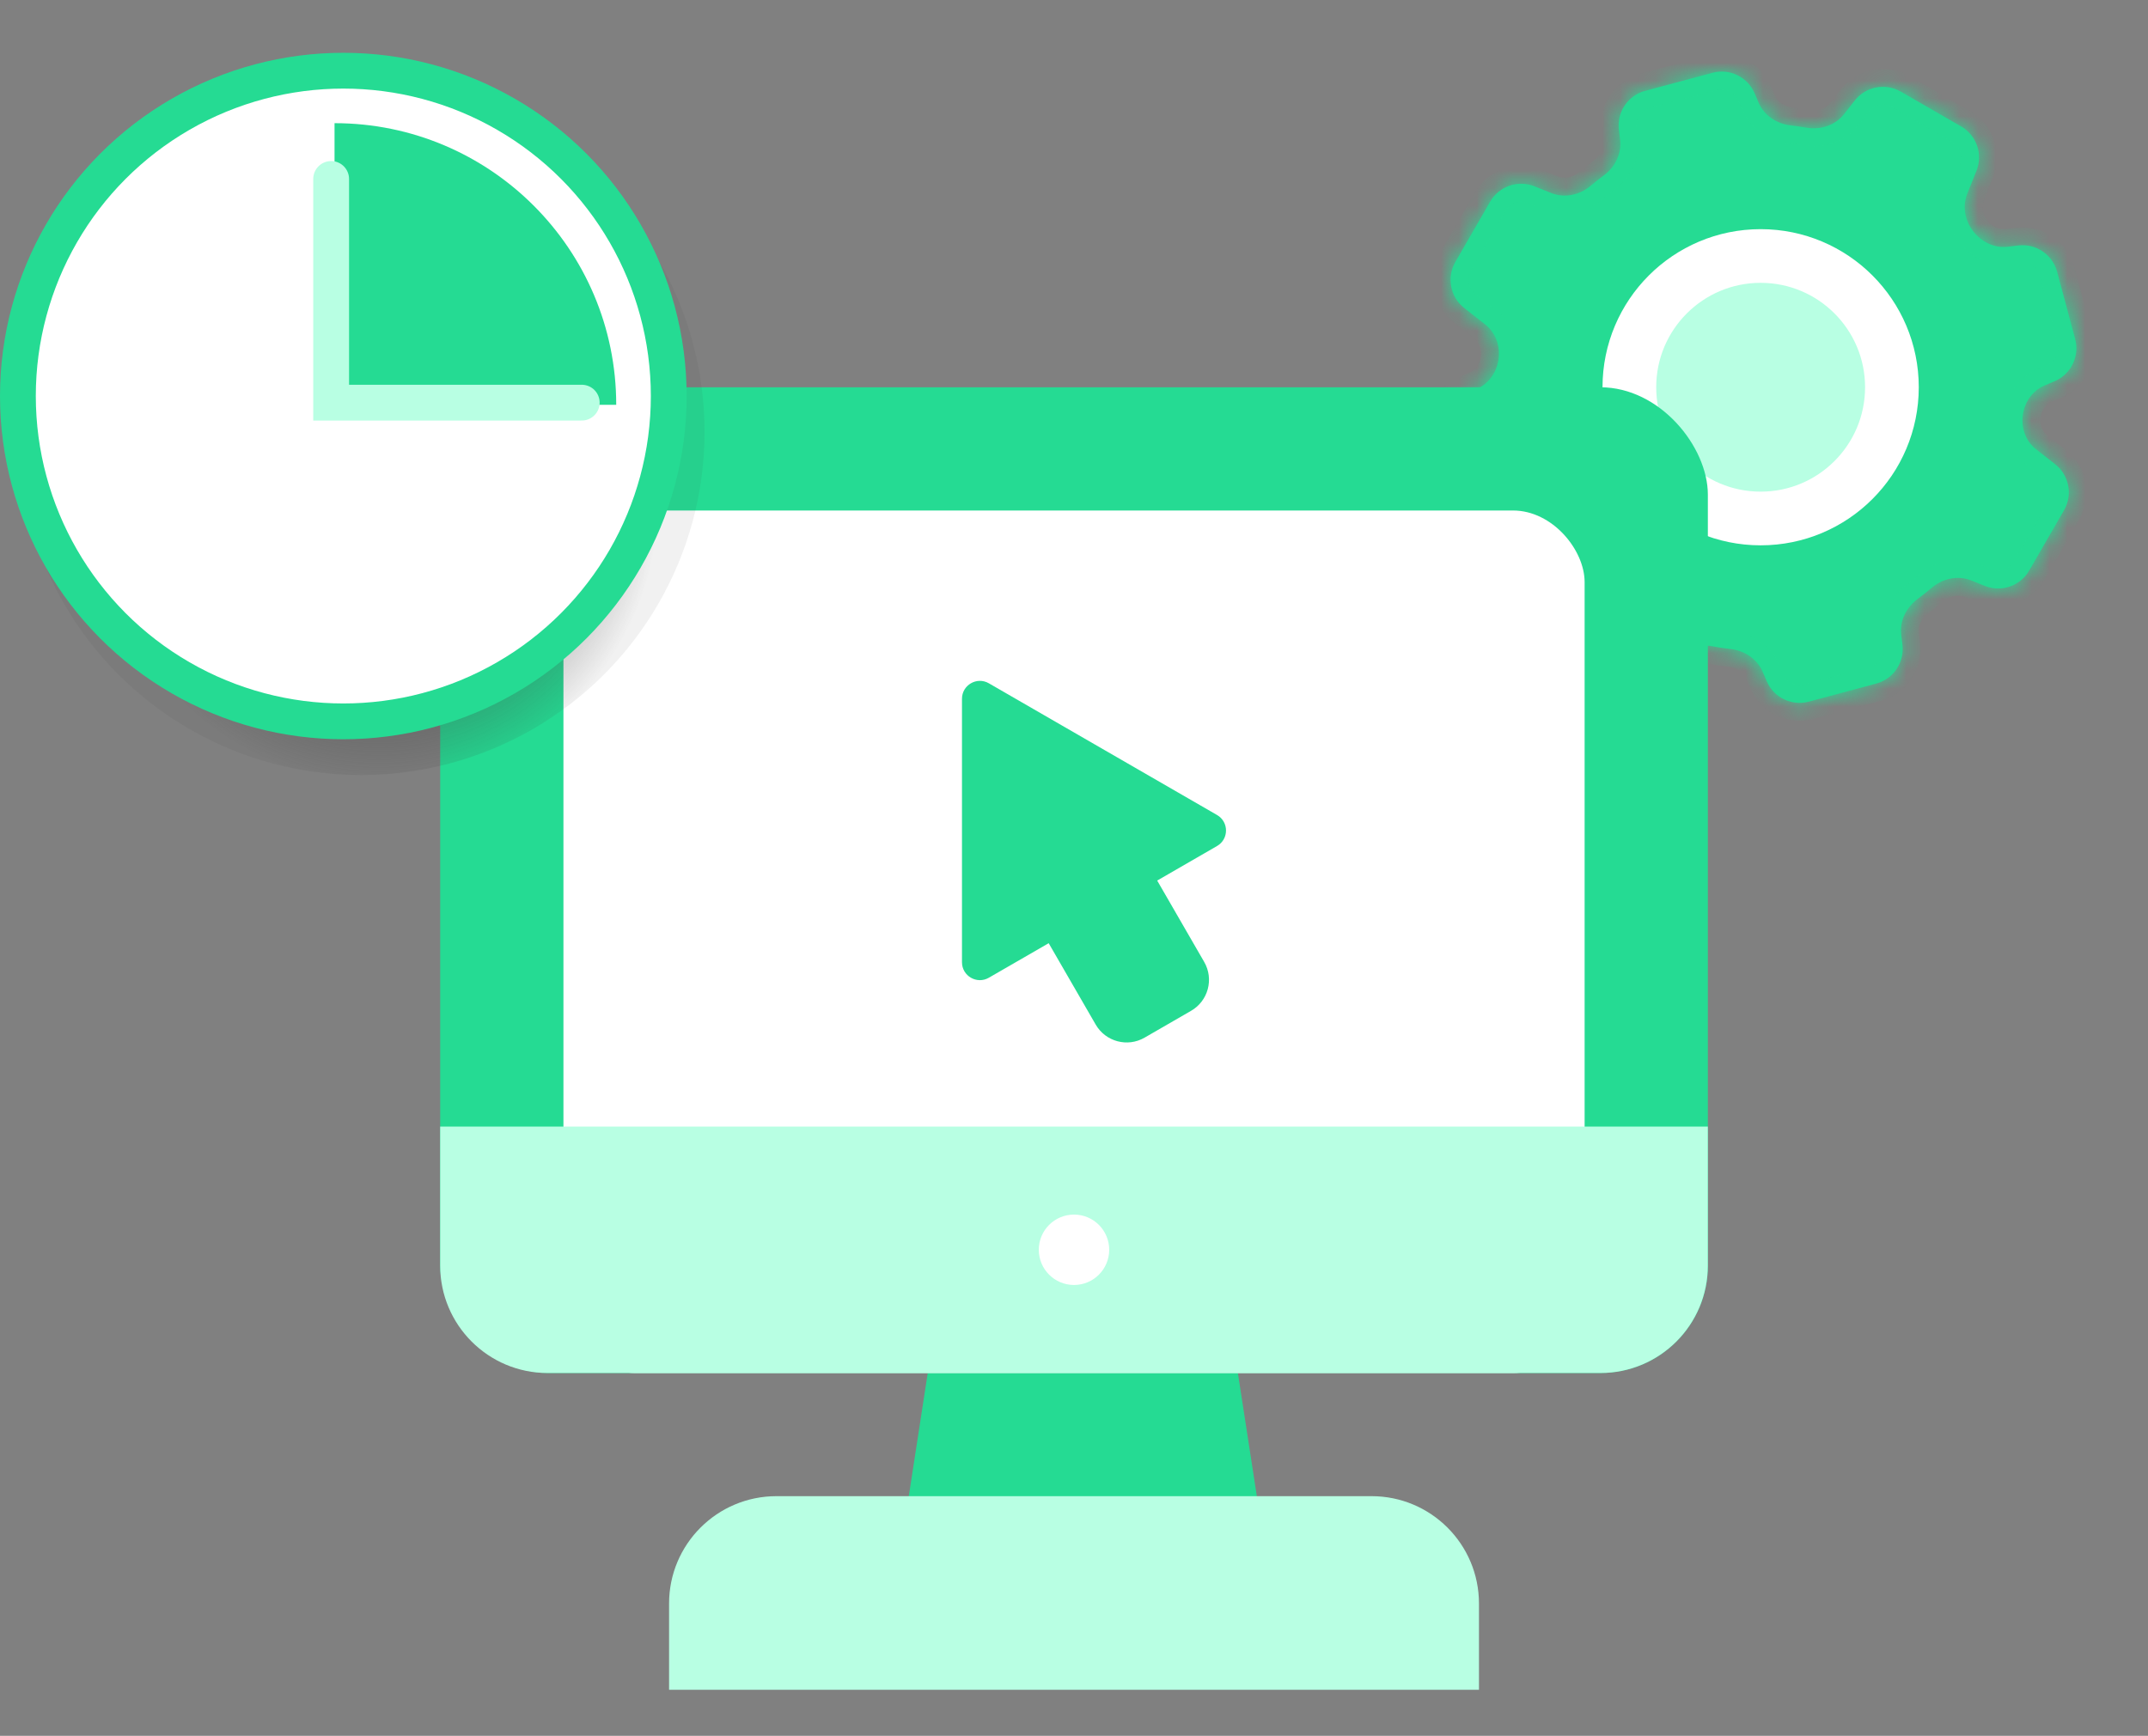 <svg width="120" height="97" viewBox="0 0 120 97" fill="none" xmlns="http://www.w3.org/2000/svg">
<rect x="0" y="0" width="120" height="97" fill="#808080" stroke="none"/>
<mask id="path-1-inside-1_362_20278" fill="white">
<path fill-rule="evenodd" clip-rule="evenodd" d="M90.44 7.247C90.321 6.258 90.946 5.333 91.908 5.076L95.668 4.068C96.629 3.81 97.634 4.299 98.025 5.214L98.247 5.735C98.554 6.455 99.254 6.916 100.031 7.005C100.326 7.039 100.618 7.082 100.909 7.133C101.7 7.272 102.523 7.011 103.019 6.379L103.617 5.617C104.232 4.834 105.329 4.622 106.191 5.12L109.562 7.066C110.424 7.564 110.789 8.62 110.418 9.543L109.902 10.828C109.626 11.516 109.766 12.29 110.207 12.887C110.665 13.506 111.406 13.879 112.171 13.787L112.752 13.717C113.74 13.598 114.666 14.224 114.923 15.185L115.931 18.945C116.188 19.907 115.7 20.911 114.785 21.302L114.203 21.55C113.521 21.842 113.082 22.51 113.001 23.247C112.923 23.952 113.18 24.66 113.738 25.098L114.812 25.94C115.595 26.555 115.806 27.651 115.309 28.513L113.362 31.884C112.865 32.746 111.809 33.111 110.885 32.741L110.127 32.436C109.376 32.135 108.525 32.326 107.909 32.851C107.655 33.067 107.394 33.276 107.124 33.475C106.496 33.941 106.121 34.691 106.214 35.467L106.282 36.029C106.401 37.017 105.775 37.943 104.814 38.2L101.054 39.208C100.092 39.465 99.088 38.977 98.697 38.062L98.474 37.541C98.167 36.821 97.467 36.359 96.691 36.27C96.343 36.231 95.998 36.179 95.656 36.114C94.858 35.965 94.022 36.224 93.521 36.863L92.994 37.534C92.38 38.317 91.283 38.529 90.421 38.031L87.05 36.085C86.188 35.587 85.823 34.532 86.194 33.608L86.743 32.238C87 31.6 86.875 30.881 86.469 30.326C86.043 29.742 85.347 29.393 84.629 29.479L83.97 29.559C82.981 29.678 82.056 29.052 81.799 28.091L80.791 24.331C80.533 23.369 81.022 22.365 81.937 21.974L82.505 21.731C83.196 21.436 83.641 20.759 83.724 20.013C83.803 19.297 83.543 18.579 82.977 18.135L81.801 17.212C81.018 16.597 80.806 15.501 81.304 14.639L83.25 11.267C83.748 10.405 84.804 10.041 85.727 10.411L86.659 10.785C87.407 11.085 88.253 10.898 88.869 10.378C89.105 10.179 89.348 9.986 89.598 9.801C90.226 9.336 90.601 8.586 90.508 7.81L90.44 7.247Z"/>
</mask>
<path fill-rule="evenodd" clip-rule="evenodd" d="M90.44 7.247C90.321 6.258 90.946 5.333 91.908 5.076L95.668 4.068C96.629 3.81 97.634 4.299 98.025 5.214L98.247 5.735C98.554 6.455 99.254 6.916 100.031 7.005C100.326 7.039 100.618 7.082 100.909 7.133C101.7 7.272 102.523 7.011 103.019 6.379L103.617 5.617C104.232 4.834 105.329 4.622 106.191 5.12L109.562 7.066C110.424 7.564 110.789 8.62 110.418 9.543L109.902 10.828C109.626 11.516 109.766 12.29 110.207 12.887C110.665 13.506 111.406 13.879 112.171 13.787L112.752 13.717C113.74 13.598 114.666 14.224 114.923 15.185L115.931 18.945C116.188 19.907 115.7 20.911 114.785 21.302L114.203 21.55C113.521 21.842 113.082 22.51 113.001 23.247C112.923 23.952 113.18 24.66 113.738 25.098L114.812 25.94C115.595 26.555 115.806 27.651 115.309 28.513L113.362 31.884C112.865 32.746 111.809 33.111 110.885 32.741L110.127 32.436C109.376 32.135 108.525 32.326 107.909 32.851C107.655 33.067 107.394 33.276 107.124 33.475C106.496 33.941 106.121 34.691 106.214 35.467L106.282 36.029C106.401 37.017 105.775 37.943 104.814 38.2L101.054 39.208C100.092 39.465 99.088 38.977 98.697 38.062L98.474 37.541C98.167 36.821 97.467 36.359 96.691 36.27C96.343 36.231 95.998 36.179 95.656 36.114C94.858 35.965 94.022 36.224 93.521 36.863L92.994 37.534C92.38 38.317 91.283 38.529 90.421 38.031L87.05 36.085C86.188 35.587 85.823 34.532 86.194 33.608L86.743 32.238C87 31.6 86.875 30.881 86.469 30.326C86.043 29.742 85.347 29.393 84.629 29.479L83.97 29.559C82.981 29.678 82.056 29.052 81.799 28.091L80.791 24.331C80.533 23.369 81.022 22.365 81.937 21.974L82.505 21.731C83.196 21.436 83.641 20.759 83.724 20.013C83.803 19.297 83.543 18.579 82.977 18.135L81.801 17.212C81.018 16.597 80.806 15.501 81.304 14.639L83.25 11.267C83.748 10.405 84.804 10.041 85.727 10.411L86.659 10.785C87.407 11.085 88.253 10.898 88.869 10.378C89.105 10.179 89.348 9.986 89.598 9.801C90.226 9.336 90.601 8.586 90.508 7.81L90.44 7.247Z" fill="#25DB93"/>
<path d="M89.598 9.801L89.002 8.998L89.598 9.801ZM86.659 10.785L87.032 9.857L86.659 10.785ZM85.727 10.411L86.1 9.483L85.727 10.411ZM82.977 18.135L82.359 18.921L82.977 18.135ZM81.937 21.974L81.544 21.054L81.937 21.974ZM83.97 29.559L83.85 28.566L83.97 29.559ZM84.629 29.479L84.749 30.472L84.629 29.479ZM86.743 32.238L87.672 32.611L86.743 32.238ZM87.05 36.085L87.55 35.219L87.05 36.085ZM86.194 33.608L85.266 33.236L86.194 33.608ZM95.656 36.114L95.84 35.132L95.656 36.114ZM93.521 36.863L92.735 36.245L93.521 36.863ZM98.474 37.541L97.555 37.933L98.474 37.541ZM96.691 36.27L96.577 37.264L96.691 36.27ZM101.054 39.208L100.795 38.242L101.054 39.208ZM98.697 38.062L97.777 38.454L98.697 38.062ZM106.282 36.029L105.289 36.149L106.282 36.029ZM104.814 38.2L105.073 39.166L104.814 38.2ZM107.124 33.475L107.719 34.279L107.124 33.475ZM106.214 35.467L107.207 35.347L106.214 35.467ZM110.127 32.436L110.499 31.508L110.127 32.436ZM107.909 32.851L107.26 32.09L107.909 32.851ZM113.362 31.884L114.229 32.385L113.362 31.884ZM110.885 32.741L111.258 31.813L110.885 32.741ZM114.812 25.94L114.194 26.727L114.812 25.94ZM115.309 28.513L116.175 29.013L115.309 28.513ZM113.738 25.098L113.121 25.884L113.738 25.098ZM114.203 21.55L114.596 22.47L114.203 21.55ZM115.931 18.945L116.897 18.686L115.931 18.945ZM114.785 21.302L114.392 20.382L114.785 21.302ZM112.752 13.717L112.872 14.71L112.752 13.717ZM114.923 15.185L113.957 15.444L114.923 15.185ZM112.171 13.787L112.051 12.794L112.171 13.787ZM109.902 10.828L108.974 10.455L109.902 10.828ZM109.562 7.066L110.062 6.2L109.562 7.066ZM110.418 9.543L109.49 9.171L110.418 9.543ZM103.019 6.379L102.233 5.762L103.019 6.379ZM98.247 5.735L99.167 5.343L98.247 5.735ZM100.031 7.005L99.918 7.999L100.031 7.005ZM91.908 5.076L92.166 6.041L91.908 5.076ZM98.025 5.214L98.944 4.821L98.025 5.214ZM95.409 3.102L91.649 4.11L92.166 6.041L95.927 5.034L95.409 3.102ZM99.167 5.343L98.944 4.821L97.105 5.607L97.328 6.128L99.167 5.343ZM101.082 6.148C100.772 6.093 100.46 6.048 100.145 6.012L99.918 7.999C100.192 8.03 100.465 8.07 100.735 8.118L101.082 6.148ZM102.831 5L102.233 5.762L103.806 6.997L104.404 6.235L102.831 5ZM110.062 6.2L106.691 4.254L105.691 5.986L109.062 7.932L110.062 6.2ZM110.83 11.2L111.346 9.916L109.49 9.171L108.974 10.455L110.83 11.2ZM112.633 12.724L112.051 12.794L112.29 14.78L112.872 14.71L112.633 12.724ZM116.897 18.686L115.889 14.926L113.957 15.444L114.965 19.204L116.897 18.686ZM114.596 22.47L115.177 22.222L114.392 20.382L113.81 20.631L114.596 22.47ZM115.429 25.154L114.356 24.311L113.121 25.884L114.194 26.727L115.429 25.154ZM114.229 32.385L116.175 29.013L114.443 28.013L112.496 31.384L114.229 32.385ZM109.754 33.364L110.513 33.669L111.258 31.813L110.499 31.508L109.754 33.364ZM107.719 34.279C108.007 34.065 108.287 33.843 108.558 33.612L107.26 32.09C107.024 32.291 106.78 32.486 106.529 32.672L107.719 34.279ZM107.275 35.91L107.207 35.347L105.221 35.587L105.289 36.149L107.275 35.91ZM101.313 40.174L105.073 39.166L104.555 37.234L100.795 38.242L101.313 40.174ZM97.555 37.933L97.777 38.454L99.617 37.669L99.394 37.148L97.555 37.933ZM95.472 37.097C95.837 37.166 96.205 37.221 96.577 37.264L96.804 35.277C96.48 35.24 96.159 35.191 95.84 35.132L95.472 37.097ZM93.781 38.152L94.308 37.48L92.735 36.245L92.208 36.917L93.781 38.152ZM86.55 36.951L89.921 38.897L90.921 37.165L87.55 35.219L86.55 36.951ZM85.816 31.866L85.266 33.236L87.122 33.98L87.672 32.611L85.816 31.866ZM84.089 30.551L84.749 30.472L84.51 28.486L83.85 28.566L84.089 30.551ZM79.825 24.589L80.833 28.349L82.764 27.832L81.757 24.072L79.825 24.589ZM82.112 20.811L81.544 21.054L82.33 22.893L82.898 22.651L82.112 20.811ZM81.184 17.998L82.359 18.921L83.594 17.348L82.418 16.425L81.184 17.998ZM82.384 10.767L80.438 14.139L82.17 15.139L84.116 11.767L82.384 10.767ZM87.032 9.857L86.1 9.483L85.355 11.339L86.287 11.713L87.032 9.857ZM89.002 8.998C88.736 9.196 88.476 9.401 88.224 9.614L89.514 11.142C89.734 10.957 89.96 10.777 90.193 10.605L89.002 8.998ZM89.447 7.366L89.515 7.929L91.5 7.69L91.433 7.127L89.447 7.366ZM90.193 10.605C91.07 9.955 91.643 8.87 91.5 7.69L89.515 7.929C89.56 8.302 89.382 8.717 89.002 8.998L90.193 10.605ZM86.287 11.713C87.423 12.17 88.655 11.867 89.514 11.142L88.224 9.614C87.851 9.929 87.39 10.001 87.032 9.857L86.287 11.713ZM84.116 11.767C84.365 11.336 84.893 11.154 85.355 11.339L86.1 9.483C84.714 8.927 83.131 9.475 82.384 10.767L84.116 11.767ZM82.418 16.425C82.027 16.118 81.921 15.57 82.17 15.139L80.438 14.139C79.691 15.431 80.009 17.077 81.184 17.998L82.418 16.425ZM84.717 20.123C84.831 19.106 84.465 18.031 83.594 17.348L82.359 18.921C82.621 19.127 82.776 19.489 82.73 19.902L84.717 20.123ZM82.898 22.651C83.965 22.195 84.6 21.178 84.717 20.123L82.73 19.902C82.681 20.341 82.427 20.677 82.112 20.811L82.898 22.651ZM81.757 24.072C81.628 23.591 81.872 23.089 82.33 22.893L81.544 21.054C80.171 21.641 79.439 23.147 79.825 24.589L81.757 24.072ZM83.85 28.566C83.356 28.625 82.893 28.312 82.764 27.832L80.833 28.349C81.219 29.791 82.607 30.73 84.089 30.551L83.85 28.566ZM87.276 29.736C86.665 28.9 85.632 28.351 84.51 28.486L84.749 30.472C85.061 30.434 85.42 30.585 85.662 30.916L87.276 29.736ZM87.672 32.611C88.071 31.616 87.862 30.537 87.276 29.736L85.662 30.916C85.888 31.225 85.929 31.584 85.816 31.866L87.672 32.611ZM87.55 35.219C87.119 34.97 86.936 34.442 87.122 33.98L85.266 33.236C84.71 34.621 85.257 36.205 86.55 36.951L87.55 35.219ZM92.208 36.917C91.9 37.308 91.352 37.414 90.921 37.165L89.921 38.897C91.214 39.644 92.859 39.326 93.781 38.152L92.208 36.917ZM95.84 35.132C94.728 34.923 93.497 35.274 92.735 36.245L94.308 37.48C94.548 37.174 94.989 37.007 95.472 37.097L95.84 35.132ZM99.394 37.148C98.927 36.054 97.888 35.401 96.804 35.277L96.577 37.264C97.046 37.318 97.407 37.588 97.555 37.933L99.394 37.148ZM100.795 38.242C100.314 38.371 99.812 38.126 99.617 37.669L97.777 38.454C98.364 39.827 99.871 40.56 101.313 40.174L100.795 38.242ZM105.289 36.149C105.349 36.643 105.036 37.106 104.555 37.234L105.073 39.166C106.515 38.78 107.453 37.392 107.275 35.91L105.289 36.149ZM106.529 32.672C105.652 33.321 105.079 34.406 105.221 35.587L107.207 35.347C107.162 34.975 107.339 34.56 107.719 34.279L106.529 32.672ZM110.499 31.508C109.357 31.05 108.119 31.358 107.26 32.09L108.558 33.612C108.931 33.294 109.394 33.22 109.754 33.364L110.499 31.508ZM112.496 31.384C112.248 31.816 111.72 31.998 111.258 31.813L110.513 33.669C111.898 34.225 113.482 33.678 114.229 32.385L112.496 31.384ZM114.194 26.727C114.586 27.034 114.692 27.582 114.443 28.013L116.175 29.013C116.921 27.72 116.603 26.075 115.429 25.154L114.194 26.727ZM112.007 23.138C111.896 24.145 112.26 25.208 113.121 25.884L114.356 24.311C114.101 24.111 113.95 23.76 113.995 23.357L112.007 23.138ZM113.81 20.631C112.752 21.083 112.122 22.092 112.007 23.138L113.995 23.357C114.042 22.928 114.289 22.601 114.596 22.47L113.81 20.631ZM114.965 19.204C115.094 19.685 114.85 20.187 114.392 20.382L115.177 22.222C116.55 21.635 117.283 20.128 116.897 18.686L114.965 19.204ZM112.872 14.71C113.366 14.65 113.829 14.963 113.957 15.444L115.889 14.926C115.503 13.484 114.115 12.546 112.633 12.724L112.872 14.71ZM109.403 13.481C110.043 14.348 111.12 14.921 112.29 14.78L112.051 12.794C111.693 12.838 111.286 12.664 111.011 12.292L109.403 13.481ZM108.974 10.455C108.553 11.504 108.782 12.641 109.403 13.481L111.011 12.292C110.75 11.94 110.699 11.528 110.83 11.2L108.974 10.455ZM109.062 7.932C109.493 8.181 109.675 8.709 109.49 9.171L111.346 9.916C111.902 8.53 111.355 6.947 110.062 6.2L109.062 7.932ZM104.404 6.235C104.711 5.843 105.26 5.737 105.691 5.986L106.691 4.254C105.398 3.508 103.753 3.825 102.831 5L104.404 6.235ZM100.735 8.118C101.838 8.312 103.052 7.957 103.806 6.997L102.233 5.762C101.995 6.065 101.561 6.232 101.082 6.148L100.735 8.118ZM97.328 6.128C97.795 7.221 98.833 7.875 99.918 7.999L100.145 6.012C99.675 5.958 99.314 5.688 99.167 5.343L97.328 6.128ZM91.649 4.11C90.207 4.496 89.268 5.884 89.447 7.366L91.433 7.127C91.373 6.633 91.686 6.17 92.166 6.041L91.649 4.11ZM95.927 5.034C96.407 4.905 96.909 5.149 97.105 5.607L98.944 4.821C98.358 3.448 96.851 2.716 95.409 3.102L95.927 5.034Z" fill="#25DB93" mask="url(#path-1-inside-1_362_20278)"/>
<circle cx="98.36" cy="21.639" r="7.334" fill="#B8FFE3" stroke="white" stroke-width="3"/>
<path fill-rule="evenodd" clip-rule="evenodd" d="M61 73.805C62.087 73.805 62.968 72.925 62.968 71.838C62.968 70.752 62.087 69.871 61 69.871C59.914 69.871 59.033 70.752 59.033 71.838C59.033 72.925 59.914 73.805 61 73.805Z" fill="url(#paint0_radial_362_20278)" fill-opacity="0.62"/>
<path d="M52.132 74.754H68.853L70.82 87.541H50.165L52.132 74.754Z" fill="#25DB93"/>
<rect x="24.591" y="21.641" width="70.82" height="55.082" rx="6" fill="#25DB93"/>
<rect x="31.477" y="28.527" width="57.049" height="48.197" rx="4" fill="white"/>
<path d="M24.591 62.953H95.41V70.724C95.41 74.037 92.724 76.724 89.41 76.724H30.591C27.277 76.724 24.591 74.037 24.591 70.724V62.953Z" fill="#B8FFE3"/>
<path d="M82.624 94.426L37.378 94.426L37.378 89.606C37.378 86.292 40.064 83.606 43.378 83.606L76.624 83.606C79.938 83.606 82.624 86.292 82.624 89.606L82.624 94.426Z" fill="#B8FFE3"/>
<circle cx="60" cy="69.838" r="1.967" fill="white"/>
<circle cx="20.18" cy="24.13" r="19.18" fill="url(#paint1_radial_362_20278)" fill-opacity="0.88"/>
<circle cx="19.18" cy="22.13" r="18.18" fill="white" stroke="#25DB93" stroke-width="2"/>
<path d="M34.426 22.62C34.426 13.929 27.38 6.883 18.689 6.883V22.62H34.426Z" fill="#25DB93"/>
<path d="M18.5 10V22.5H32.5" stroke="#B8FFE3" stroke-width="2" stroke-linecap="round"/>
<path fill-rule="evenodd" clip-rule="evenodd" d="M55.242 38.182C54.576 37.797 53.742 38.278 53.742 39.048L53.742 53.77C53.742 54.54 54.576 55.021 55.242 54.636L58.586 52.706L61.211 57.252C61.764 58.209 62.987 58.537 63.943 57.984L66.541 56.484C67.498 55.932 67.826 54.709 67.273 53.752L64.648 49.206L67.992 47.275C68.659 46.89 68.659 45.928 67.992 45.543L55.242 38.182Z" fill="#25DB93"/>
<defs>
<radialGradient id="paint0_radial_362_20278" cx="0" cy="0" r="1" gradientUnits="userSpaceOnUse" gradientTransform="translate(60.334 69.972) rotate(80.525) scale(4.227 4.221)">
<stop stop-color="#5A5A5A"/>
<stop offset="0.844" stop-color="#797979" stop-opacity="0.08"/>
</radialGradient>
<radialGradient id="paint1_radial_362_20278" cx="0" cy="0" r="1" gradientUnits="userSpaceOnUse" gradientTransform="translate(21.175 28.109) rotate(92.203) scale(18.484)">
<stop offset="0.227" stop-color="#505050"/>
<stop offset="0.844" stop-color="#373737" stop-opacity="0.08"/>
</radialGradient>
</defs>
</svg>
